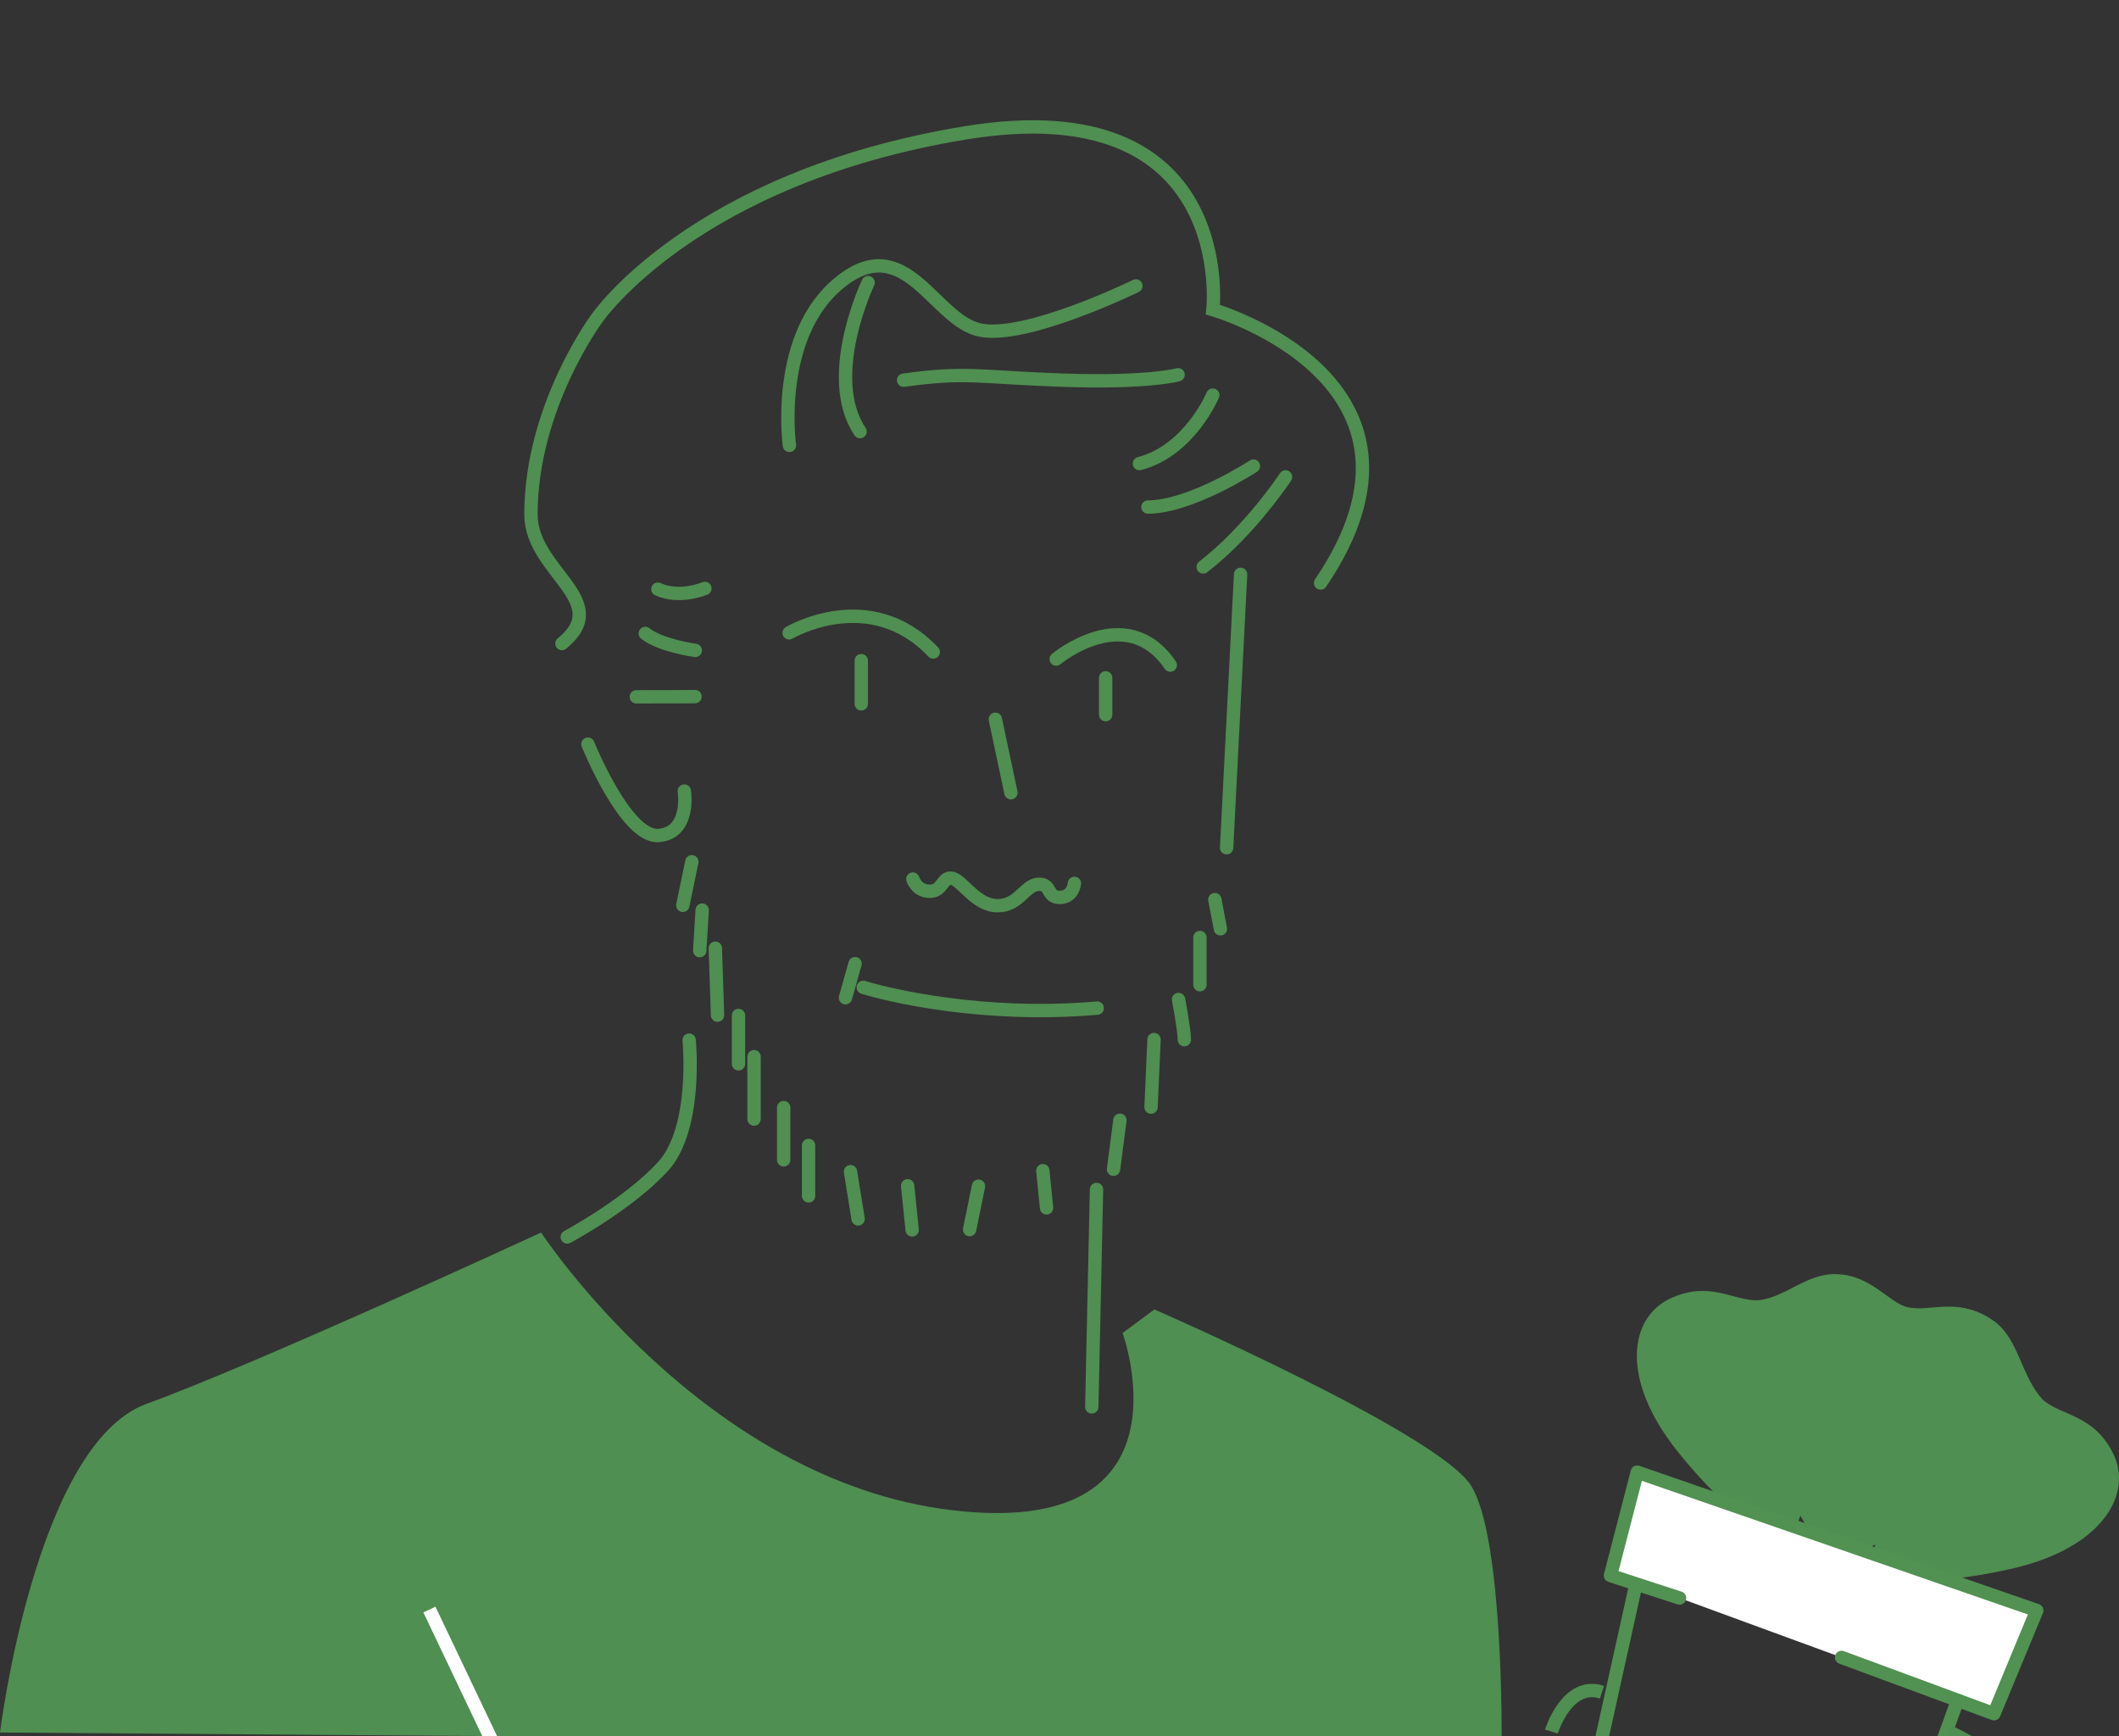 <?xml version="1.0" encoding="UTF-8" standalone="no"?>
<svg xmlns:dc="http://purl.org/dc/elements/1.1/" xmlns:cc="http://creativecommons.org/ns#" xmlns:rdf="http://www.w3.org/1999/02/22-rdf-syntax-ns#" xmlns:svg="http://www.w3.org/2000/svg" xmlns="http://www.w3.org/2000/svg" xmlns:sodipodi="http://sodipodi.sourceforge.net/DTD/sodipodi-0.dtd" xmlns:inkscape="http://www.inkscape.org/namespaces/inkscape" width="158.621pt" height="129.951pt" viewBox="0 0 158.621 129.951" version="1.2" id="svg945" sodipodi:docname="portrait2.svg" inkscape:version="0.92.4 (5da689c313, 2019-01-14)">
  <rect x="0" y="0" width="158.621" height="129.951" fill="#333333" stroke="none"/>
  <defs id="defs846">
    <clipPath id="clip1">
      <path d="m 251,357.309 h 75 V 403 h -75 z m 0,0" id="path834" inkscape:connector-curvature="0"></path>
    </clipPath>
    <clipPath id="clip2">
      <path d="M 217.496,440 H 330 v 40 H 217.496 Z m 0,0" id="path837" inkscape:connector-curvature="0"></path>
    </clipPath>
    <clipPath id="clip3">
      <path d="m 243,463 h 21 v 24.551 h -21 z m 0,0" id="path840" inkscape:connector-curvature="0"></path>
    </clipPath>
    <clipPath id="clip4">
      <path d="m 340,443 h 36.117 v 28 H 340 Z m 0,0" id="path843" inkscape:connector-curvature="0"></path>
    </clipPath>
  </defs>
  <g id="surface2611" transform="translate(-217.496,-348.514)">
    <path style="fill:none;stroke:#4f8f51;stroke-width:1;stroke-linecap:round;stroke-linejoin:miter;stroke-miterlimit:4;stroke-opacity:1" d="M 0.001,-7.4375e-4 V -3.235" transform="matrix(1,0,0,-1,281.967,397.964)" id="path848" inkscape:connector-curvature="0"></path>
    <path style="fill:none;stroke:#4f8f51;stroke-width:1;stroke-linecap:round;stroke-linejoin:miter;stroke-miterlimit:4;stroke-opacity:1" d="M 1.875e-5,-0.001 V 2.757" transform="matrix(1,0,0,-1,300.262,402.007)" id="path850" inkscape:connector-curvature="0"></path>
    <path style="fill:none;stroke:#4f8f51;stroke-width:1;stroke-linecap:round;stroke-linejoin:miter;stroke-miterlimit:4;stroke-opacity:1" d="m 0.002,-2.125e-4 c 0,0 6.039,3.586 10.789,-1.434" transform="matrix(1,0,0,-1,276.565,395.883)" id="path852" inkscape:connector-curvature="0"></path>
    <path style="fill:none;stroke:#4f8f51;stroke-width:1;stroke-linecap:round;stroke-linejoin:miter;stroke-miterlimit:4;stroke-opacity:1" d="m 9.9375e-4,7.4375e-4 c 0,0 5.242,4.379 8.539,-0.449" transform="matrix(1,0,0,-1,296.558,397.848)" id="path854" inkscape:connector-curvature="0"></path>
    <path style="fill:none;stroke:#4f8f51;stroke-width:1;stroke-linecap:round;stroke-linejoin:miter;stroke-miterlimit:4;stroke-opacity:1" d="m 2.5e-5,7e-4 c 0,0 0.273,-0.914 1.27,-0.914 0.996,0 0.93,1.145 1.691,0.965 C 3.723,-0.132 4.734,-1.995 6.344,-1.995 c 1.605,0 2.027,1.539 3.043,1.602 1.016,0.066 0.594,-0.98 1.609,-0.98 1.016,0 1.098,1.047 1.098,1.047" transform="matrix(1,0,0,-1,285.828,414.313)" id="path856" inkscape:connector-curvature="0"></path>
    <path style="fill:none;stroke:#4f8f51;stroke-width:1;stroke-linecap:round;stroke-linejoin:miter;stroke-miterlimit:4;stroke-opacity:1" d="M 4.875e-4,-0.002 C 1.797,-0.56 8.942,-2.306 17.516,-1.556" transform="matrix(1,0,0,-1,282.117,422.416)" id="path858" inkscape:connector-curvature="0"></path>
    <path style="fill:none;stroke:#4f8f51;stroke-width:1;stroke-linecap:round;stroke-linejoin:miter;stroke-miterlimit:4;stroke-opacity:1" d="m -0.001,0.001 c 0,0 -2.203,-0.621 -8.547,-0.406 -6.348,0.215 -7.273,0.664 -12,0" transform="matrix(1,0,0,-1,305.685,376.568)" id="path860" inkscape:connector-curvature="0"></path>
    <path style="fill:none;stroke:#4f8f51;stroke-width:1;stroke-linecap:round;stroke-linejoin:miter;stroke-miterlimit:4;stroke-opacity:1" d="m 9.375e-4,-0.001 c 0,0 -8.176,-4 -11.645,-3.305 -3.465,0.695 -5.578,7.551 -10.504,3.578 -4.926,-3.965 -3.785,-12.207 -3.785,-12.207" transform="matrix(1,0,0,-1,302.522,369.917)" id="path862" inkscape:connector-curvature="0"></path>
    <path style="fill:none;stroke:#4f8f51;stroke-width:1;stroke-linecap:round;stroke-linejoin:miter;stroke-miterlimit:4;stroke-opacity:1" d="m -3.75e-5,-7.375e-4 c 0,0 -2.613,-3.996 -6.164,-6.738" transform="matrix(1,0,0,-1,313.727,384.21)" id="path864" inkscape:connector-curvature="0"></path>
    <path style="fill:none;stroke:#4f8f51;stroke-width:1;stroke-linecap:round;stroke-linejoin:miter;stroke-miterlimit:4;stroke-opacity:1" d="m 5e-5,-0.002 c 0,0 -1.734,-4.148 -5.492,-5.125" transform="matrix(1,0,0,-1,308.281,378.088)" id="path866" inkscape:connector-curvature="0"></path>
    <path style="fill:none;stroke:#4f8f51;stroke-width:1;stroke-linecap:round;stroke-linejoin:miter;stroke-miterlimit:4;stroke-opacity:1" d="m 0.001,7.5625e-4 c 0,0 -4.691,-3.063 -7.898,-3.063" transform="matrix(1,0,0,-1,311.323,383.403)" id="path868" inkscape:connector-curvature="0"></path>
    <path style="fill:none;stroke:#4f8f51;stroke-width:1;stroke-linecap:round;stroke-linejoin:miter;stroke-miterlimit:4;stroke-opacity:1" d="m -1.875e-5,6.9375e-4 c 0,0 -0.672,-13.105 -1.047,-20.465" transform="matrix(1,0,0,-1,310.363,391.505)" id="path870" inkscape:connector-curvature="0"></path>
    <g clip-path="url(#clip1)" id="g874" style="clip-rule:nonzero">
      <path style="fill:none;stroke:#4f8f51;stroke-width:1;stroke-linecap:round;stroke-linejoin:miter;stroke-miterlimit:4;stroke-opacity:1" d="M -0.002,-0.002 C 10.291,15.178 -8.061,20.459 -8.061,20.459 c 0,0 1.816,16.582 -18.547,13.23 -20.367,-3.352 -27.555,-13.863 -27.555,-13.863 0,0 -4.949,-6.625 -4.949,-14.695 0,-4.281 6.25,-6.461 2.32,-9.664" transform="matrix(1,0,0,-1,316.353,392.151)" id="path872" inkscape:connector-curvature="0"></path>
    </g>
    <path style="fill:none;stroke:#4f8f51;stroke-width:1;stroke-linecap:round;stroke-linejoin:miter;stroke-miterlimit:4;stroke-opacity:1" d="m 0.001,2.5625e-4 c 0,0 2.832,-7.004 5.27,-6.836 2.441,0.164 1.949,3.324 1.949,3.324" transform="matrix(1,0,0,-1,261.503,404.215)" id="path876" inkscape:connector-curvature="0"></path>
    <path style="fill:none;stroke:#4f8f51;stroke-width:1;stroke-linecap:round;stroke-linejoin:miter;stroke-miterlimit:4;stroke-opacity:1" d="M 0.001,-0.002 0.72,2.549" transform="matrix(1,0,0,-1,280.784,423.194)" id="path878" inkscape:connector-curvature="0"></path>
    <path style="fill:none;stroke:#4f8f51;stroke-width:1;stroke-linecap:round;stroke-linejoin:miter;stroke-miterlimit:4;stroke-opacity:1" d="M -9.4375e-4,-0.001 -0.677,-3.263" transform="matrix(1,0,0,-1,269.286,413.018)" id="path880" inkscape:connector-curvature="0"></path>
    <path style="fill:none;stroke:#4f8f51;stroke-width:1;stroke-linecap:round;stroke-linejoin:miter;stroke-miterlimit:4;stroke-opacity:1" d="M -6.25e-6,0.001 -0.184,-3.038" transform="matrix(1,0,0,-1,270.059,416.634)" id="path882" inkscape:connector-curvature="0"></path>
    <path style="fill:none;stroke:#4f8f51;stroke-width:1;stroke-linecap:round;stroke-linejoin:miter;stroke-miterlimit:4;stroke-opacity:1" d="M -9.3125e-4,-0.002 0.163,-5.013" transform="matrix(1,0,0,-1,271.044,419.487)" id="path884" inkscape:connector-curvature="0"></path>
    <path style="fill:none;stroke:#4f8f51;stroke-width:1;stroke-linecap:round;stroke-linejoin:miter;stroke-miterlimit:4;stroke-opacity:1" d="M 0.002,0.001 V 3.622" transform="matrix(1,0,0,-1,272.775,428.146)" id="path886" inkscape:connector-curvature="0"></path>
    <path style="fill:none;stroke:#4f8f51;stroke-width:1;stroke-linecap:round;stroke-linejoin:miter;stroke-miterlimit:4;stroke-opacity:1" d="M 1.25e-5,-0.001 V -3.536" transform="matrix(1,0,0,-1,307.32,418.686)" id="path888" inkscape:connector-curvature="0"></path>
    <path style="fill:none;stroke:#4f8f51;stroke-width:1;stroke-linecap:round;stroke-linejoin:miter;stroke-miterlimit:4;stroke-opacity:1" d="m -0.002,2.75e-4 c 0,0 0.434,-2.293 0.434,-3.008" transform="matrix(1,0,0,-1,305.721,423.328)" id="path890" inkscape:connector-curvature="0"></path>
    <path style="fill:none;stroke:#4f8f51;stroke-width:1;stroke-linecap:round;stroke-linejoin:miter;stroke-miterlimit:4;stroke-opacity:1" d="M 0.002,-7.25e-4 -0.221,-5.059" transform="matrix(1,0,0,-1,303.881,426.327)" id="path892" inkscape:connector-curvature="0"></path>
    <path style="fill:none;stroke:#4f8f51;stroke-width:1;stroke-linecap:round;stroke-linejoin:miter;stroke-miterlimit:4;stroke-opacity:1" d="M 0.002,0.001 -0.475,-3.667" transform="matrix(1,0,0,-1,301.326,432.368)" id="path894" inkscape:connector-curvature="0"></path>
    <path style="fill:none;stroke:#4f8f51;stroke-width:1;stroke-linecap:round;stroke-linejoin:miter;stroke-miterlimit:4;stroke-opacity:1" d="M 6.25e-6,0.001 V -4.671" transform="matrix(1,0,0,-1,273.941,427.607)" id="path896" inkscape:connector-curvature="0"></path>
    <path style="fill:none;stroke:#4f8f51;stroke-width:1;stroke-linecap:round;stroke-linejoin:miter;stroke-miterlimit:4;stroke-opacity:1" d="M -0.002,2.6875e-4 V 3.914" transform="matrix(1,0,0,-1,276.162,435.332)" id="path898" inkscape:connector-curvature="0"></path>
    <path style="fill:none;stroke:#4f8f51;stroke-width:1;stroke-linecap:round;stroke-linejoin:miter;stroke-miterlimit:4;stroke-opacity:1" d="M -6.25e-6,-7.625e-4 0.418,-2.184" transform="matrix(1,0,0,-1,308.434,415.851)" id="path900" inkscape:connector-curvature="0"></path>
    <path style="fill:none;stroke:#4f8f51;stroke-width:1;stroke-linecap:round;stroke-linejoin:miter;stroke-miterlimit:4;stroke-opacity:1" d="M 9.375e-4,1.9375e-4 V -3.773" transform="matrix(1,0,0,-1,278.022,434.254)" id="path902" inkscape:connector-curvature="0"></path>
    <path style="fill:none;stroke:#4f8f51;stroke-width:1;stroke-linecap:round;stroke-linejoin:miter;stroke-miterlimit:4;stroke-opacity:1" d="M -0.001,-7.4375e-4 0.569,-3.536" transform="matrix(1,0,0,-1,281.162,436.214)" id="path904" inkscape:connector-curvature="0"></path>
    <path style="fill:none;stroke:#4f8f51;stroke-width:1;stroke-linecap:round;stroke-linejoin:miter;stroke-miterlimit:4;stroke-opacity:1" d="M -5e-4,0.001 0.339,-3.3" transform="matrix(1,0,0,-1,285.438,437.275)" id="path906" inkscape:connector-curvature="0"></path>
    <path style="fill:none;stroke:#4f8f51;stroke-width:1;stroke-linecap:round;stroke-linejoin:miter;stroke-miterlimit:4;stroke-opacity:1" d="M -5.125e-4,-0.002 -0.665,-3.252" transform="matrix(1,0,0,-1,290.743,437.299)" id="path908" inkscape:connector-curvature="0"></path>
    <path style="fill:none;stroke:#4f8f51;stroke-width:1;stroke-linecap:round;stroke-linejoin:miter;stroke-miterlimit:4;stroke-opacity:1" d="M 4.9375e-4,-0.002 0.278,-2.787" transform="matrix(1,0,0,-1,295.558,436.139)" id="path910" inkscape:connector-curvature="0"></path>
    <path style="fill:none;stroke:#4f8f51;stroke-width:1;stroke-linecap:round;stroke-linejoin:miter;stroke-miterlimit:4;stroke-opacity:1" d="m -0.001,2.0625e-4 c 0,0 0.664,-6.637 -1.988,-9.492 -2.652,-2.855 -7.137,-5.238 -7.137,-5.238" transform="matrix(1,0,0,-1,269.084,426.371)" id="path912" inkscape:connector-curvature="0"></path>
    <path style="fill:none;stroke:#4f8f51;stroke-width:1;stroke-linecap:round;stroke-linejoin:miter;stroke-miterlimit:4;stroke-opacity:1" d="M 2.5e-5,2.25e-4 -0.355,-16.273" transform="matrix(1,0,0,-1,299.578,437.547)" id="path914" inkscape:connector-curvature="0"></path>
    <g clip-path="url(#clip2)" id="g918" style="clip-rule:nonzero">
      <path style="fill:#4f8f51;fill-opacity:1;fill-rule:nonzero;stroke:none" d="m 217.496,478.195 c 0,0 2.652,-21.574 10.977,-24.605 C 236.801,450.566 258,440.77 258,440.77 c 0,0 12.109,18.5 30.66,20.773 18.543,2.27 12.867,-13.25 12.867,-13.25 l 2.383,-1.766 c 0,0 21.23,9.262 23.699,13.18 2.469,3.918 2.293,19.312 2.293,19.312" id="path916" inkscape:connector-curvature="0"></path>
    </g>
    <g clip-path="url(#clip3)" id="g922" style="clip-rule:nonzero">
      <path style="fill:none;stroke:#ffffff;stroke-width:1;stroke-linecap:butt;stroke-linejoin:miter;stroke-miterlimit:4;stroke-opacity:1" d="M 0.001,-0.002 -8.69,18.256" transform="matrix(1,0,0,-1,258.331,487.248)" id="path920" inkscape:connector-curvature="0"></path>
    </g>
    <path style="fill:none;stroke:#4f8f51;stroke-width:1;stroke-linecap:round;stroke-linejoin:miter;stroke-miterlimit:4;stroke-opacity:1" d="M -0.001,7.375e-4 1.166,-5.499" transform="matrix(1,0,0,-1,292.005,402.352)" id="path924" inkscape:connector-curvature="0"></path>
    <path style="fill:none;stroke:#4f8f51;stroke-width:1;stroke-linecap:round;stroke-linejoin:miter;stroke-miterlimit:4;stroke-opacity:1" d="m 9.6875e-4,-2.6875e-4 c 0,0 -3.363,-7.039 -0.605,-11.152" transform="matrix(1,0,0,-1,282.479,369.668)" id="path926" inkscape:connector-curvature="0"></path>
    <g clip-path="url(#clip4)" id="g930" style="clip-rule:nonzero">
      <path style="fill:#4f8f51;fill-opacity:1;fill-rule:nonzero;stroke:none" d="m 365.355,446.648 -0.008,-0.004 c -2.039,-0.742 -3.727,0.07 -5.152,-0.309 -1.258,-0.336 -2.723,-2.383 -5.152,-2.441 -2.207,-0.152 -3.844,1.711 -5.867,1.938 -1.809,0.148 -3.688,-1.555 -6.715,-0.09 -3.031,1.469 -3.676,6.062 0.621,11.426 4.293,5.367 6.387,5.332 7.086,9.035 0.312,1.695 1.324,3.43 2.133,3.828 0.535,0.262 1.746,0.902 4.66,-1.387 2.848,-2.469 4.457,-1.18 11.156,-2.715 6.699,-1.535 9.047,-5.531 7.586,-8.566 -1.461,-3.031 -3.992,-2.863 -5.32,-4.109 -1.605,-1.773 -1.762,-4.457 -3.559,-5.809 -0.508,-0.371 -0.996,-0.625 -1.469,-0.797 z m -13.09,15.32 c 0.258,0.457 0.531,0.891 0.82,1.289 1.965,2.742 0.133,5.32 -0.508,6.117 -0.914,-0.961 -2.375,-3 -1.055,-5.605 0.281,-0.555 0.535,-1.164 0.742,-1.801 m 5.609,2.152 c -0.133,0.543 -0.289,1.074 -0.371,1.59 -0.484,2.883 -2.879,3.668 -4.184,3.906 0.371,-0.379 0.926,-1.109 1.52,-2.652 0.613,-1.594 1.52,-1.945 3.035,-2.844" id="path928" inkscape:connector-curvature="0"></path>
    </g>
    <path style="fill:#ffffff;fill-opacity:1;fill-rule:nonzero;stroke:#519151;stroke-width:1;stroke-linecap:round;stroke-linejoin:round;stroke-miterlimit:4;stroke-opacity:1" d="M -9.375e-4,0.001 11.405,-4.214 l 3.203,7.73 -29.906,10.352 -2.004,-7.738 5.172,-1.684 M 8.581,-3.483 6.972,-7.929 m -24.922,1.875 2.535,11.445" transform="matrix(1,0,0,-1,355.353,472.575)" id="path932" inkscape:connector-curvature="0"></path>
    <path style="fill:none;stroke:#4f8f51;stroke-width:1;stroke-linecap:butt;stroke-linejoin:miter;stroke-miterlimit:4;stroke-opacity:1" d="m 0,-0.002 c 0,0 1.184,3.805 3.789,2.941" transform="matrix(1,0,0,-1,333.625,478.119)" id="path934" inkscape:connector-curvature="0"></path>
    <path style="fill:none;stroke:#4f8f51;stroke-width:1;stroke-linecap:butt;stroke-linejoin:miter;stroke-miterlimit:4;stroke-opacity:1" d="m -3.125e-5,-0.002 c 0,0 4.188,-1.98 4.391,-3.086" transform="matrix(1,0,0,-1,363.356,478.119)" id="path936" inkscape:connector-curvature="0"></path>
    <path style="fill:none;stroke:#4f8f51;stroke-width:1;stroke-linecap:round;stroke-linejoin:miter;stroke-miterlimit:4;stroke-opacity:1" d="m 0.002,-0.002 c 0,0 -2.23,-0.023 -4.395,-0.016" transform="matrix(1,0,0,-1,269.522,400.654)" id="path938" inkscape:connector-curvature="0"></path>
    <path style="fill:none;stroke:#4f8f51;stroke-width:1;stroke-linecap:round;stroke-linejoin:miter;stroke-miterlimit:4;stroke-opacity:1" d="m 0.001,-0.002 c 0,0 -1.906,-0.805 -3.52,-0.055" transform="matrix(1,0,0,-1,270.261,392.557)" id="path940" inkscape:connector-curvature="0"></path>
    <path style="fill:none;stroke:#4f8f51;stroke-width:1;stroke-linecap:round;stroke-linejoin:miter;stroke-miterlimit:4;stroke-opacity:1" d="m -0.001,-0.001 c 0,0 -2.617,0.363 -3.742,1.27" transform="matrix(1,0,0,-1,269.544,397.198)" id="path942" inkscape:connector-curvature="0"></path>
  </g>
</svg>
